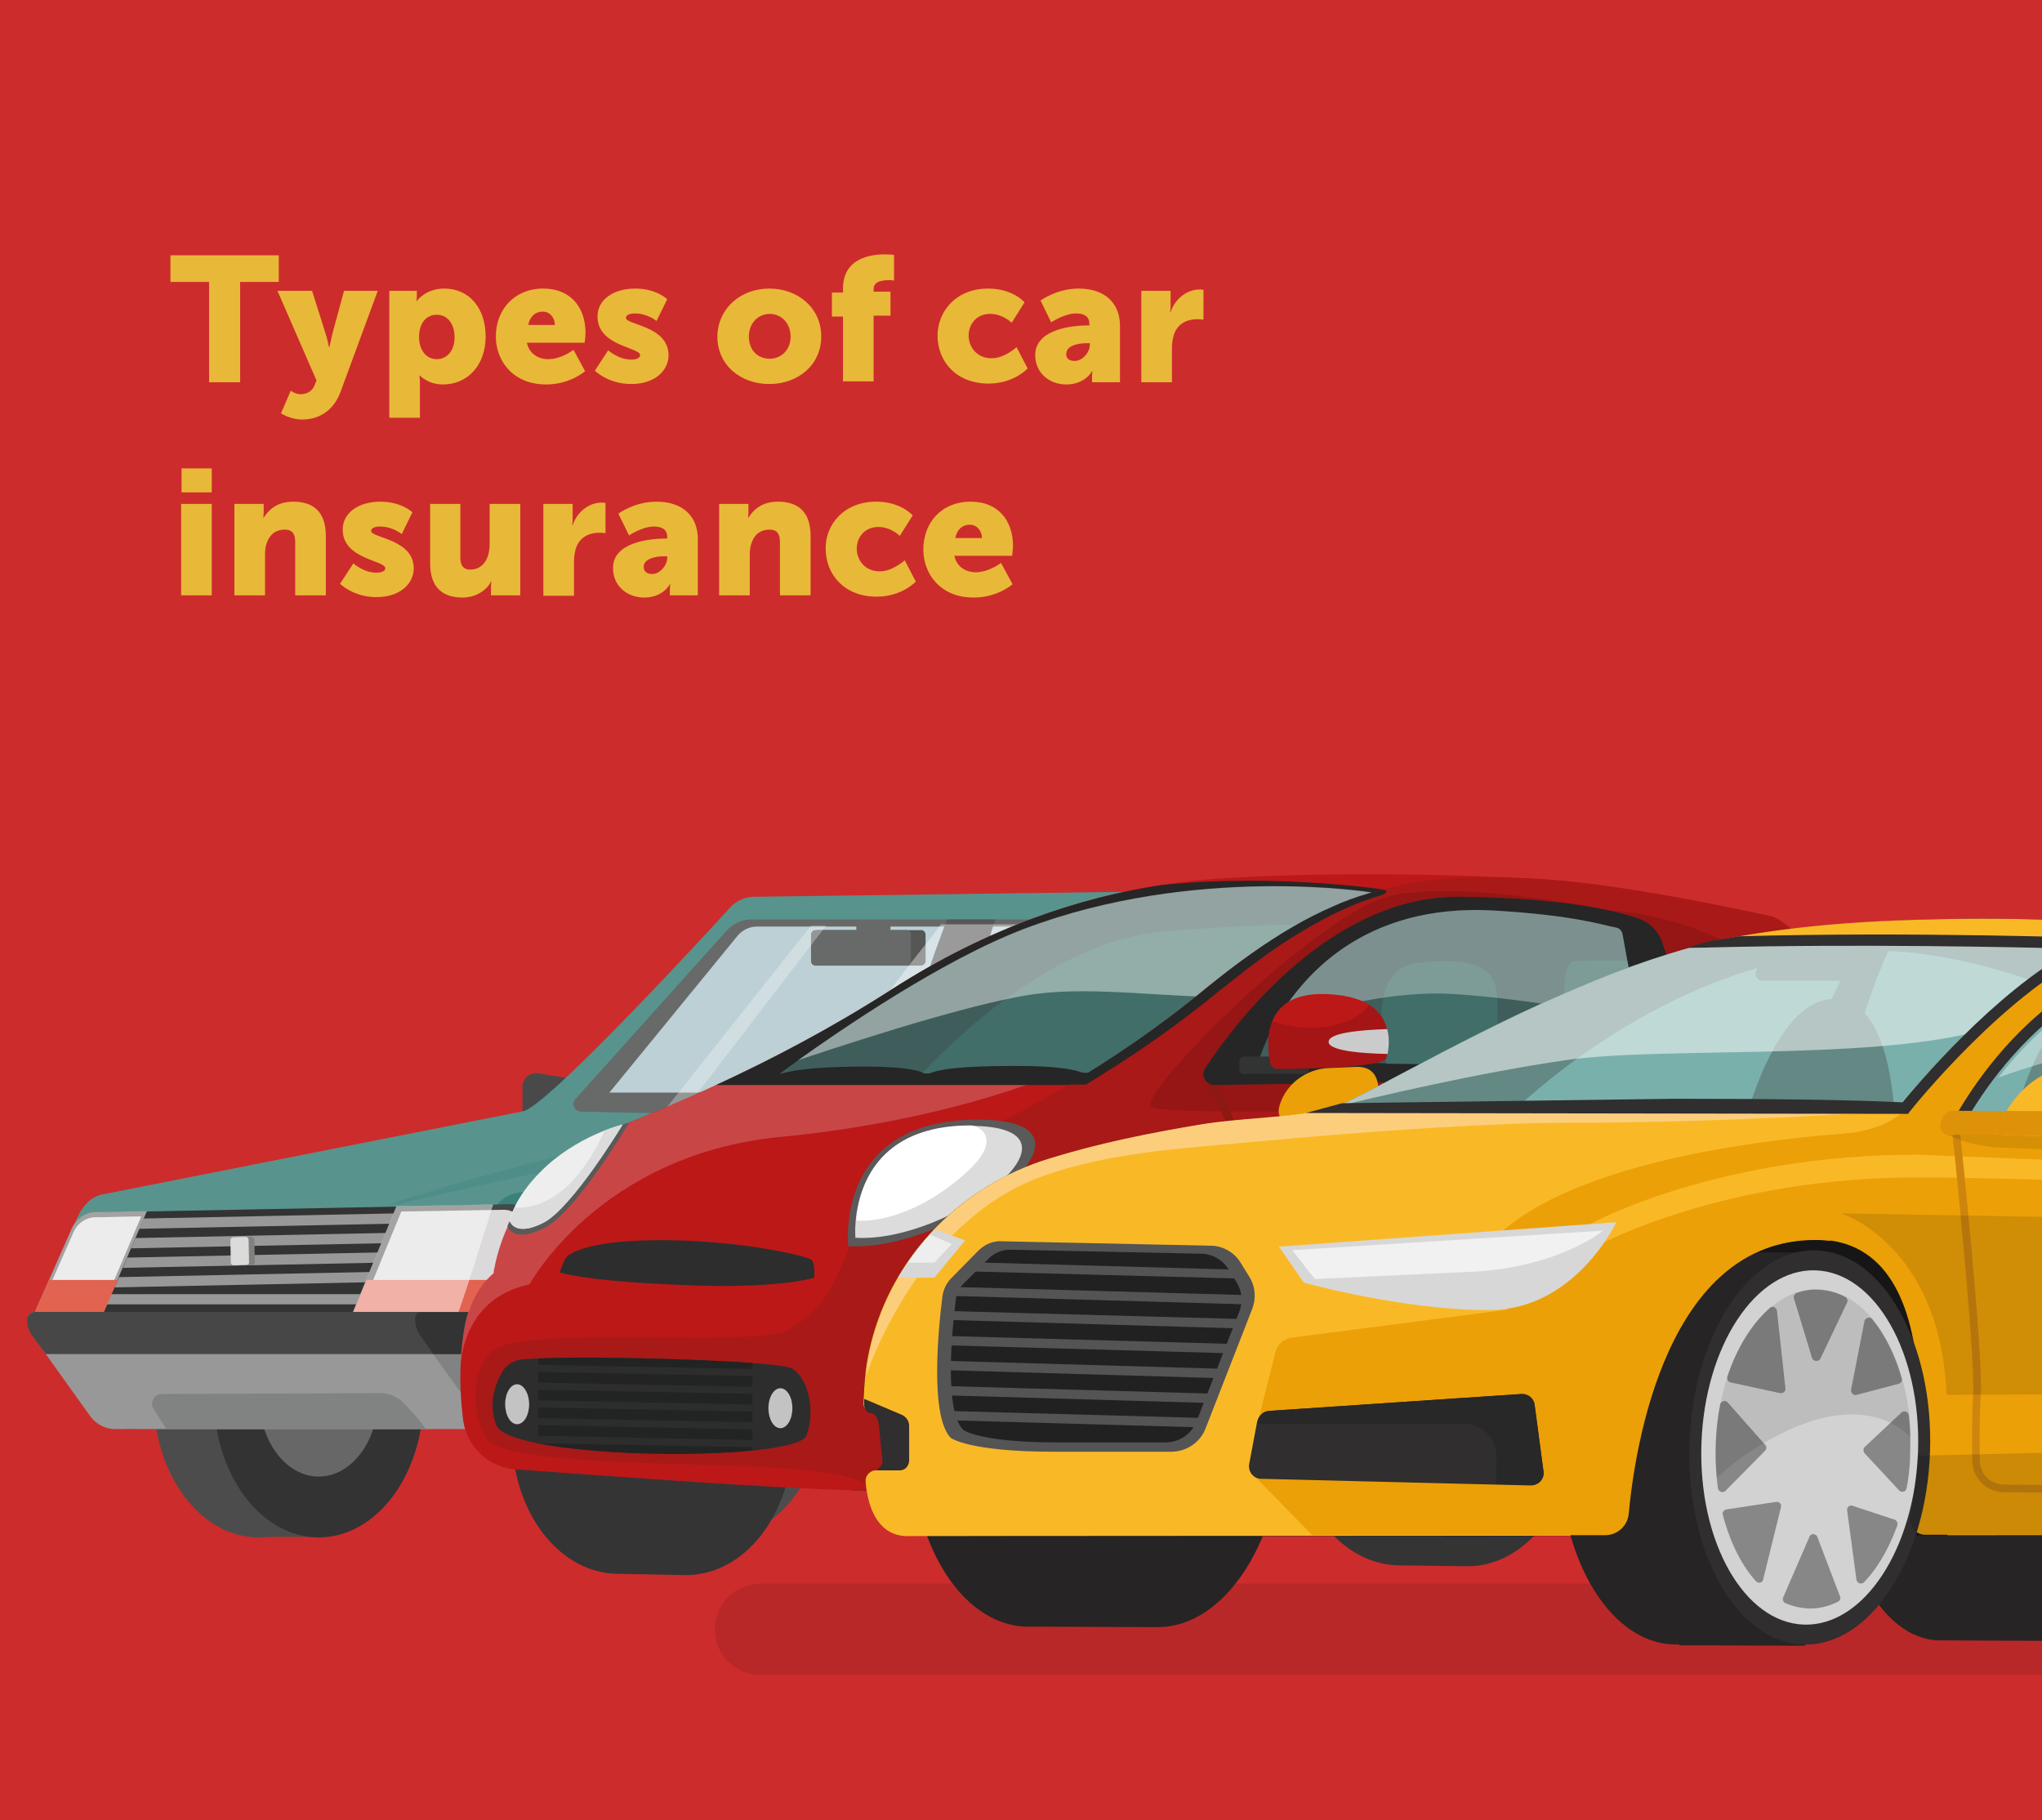 <svg xmlns="http://www.w3.org/2000/svg" xmlns:xlink="http://www.w3.org/1999/xlink" viewBox="0 0 460 410"><style><![CDATA[.Ak{fill:#fff}.Al{opacity:.1}.Am{fill:#333}.An{fill:#686969}.Ao{fill:#262626}.Ap{fill:#302e2e}.Aq{fill:#484747}.Ar{fill:#648883}.As{fill:#675b59}.At{fill:#525252}.Au{opacity:.12}.Av{fill:#353435}.Aw{fill:#454444}.Ax{fill:#4d4c4c}.Ay{fill:#989898}.Az{fill:#575757}.BA{fill:#dbd9d9}.BB{fill:#e2634f}.BC{fill:#bc1818}.BD{fill:#c4c3c3}.BE{fill:#3f5e5b}.BF{fill:#416e68}.BG{fill:#060707}.BH{fill:#d7d7d7}.BI{fill:#eca007}.BJ{fill:#262424}.BK{fill:#f9b927}]]></style><path d="M0 0h460v410H0z" fill="#cd2c2c"/><path d="M652.1 356.7H171.3c-5.7 0-10.3 4.6-10.3 10.3s4.6 10.3 10.3 10.3h480.8c5.7 0 10.3-4.6 10.3-10.3.1-5.6-4.6-10.3-10.3-10.3z" fill="#020203" enable-background="new" class="Al"/><path d="M139.7 260.1l-18.9-3a3.12 3.12 0 0 1-3.1-3.1v-9.2a3.12 3.12 0 0 1 3.1-3.1l18.9 3a3.12 3.12 0 0 1 3.1 3.1v9.2a3.12 3.12 0 0 1-3.1 3.1z" fill="#4a494a"/><path d="M435.1 286.6c-2.7-4.5-4.4-9.3-8.1-13-2-2.1.9-4-1.2-6-.9-.8-1.7-1.7-2.5-2.6-.2-.2-.8-.6-1.2-.9-.4-.1-1-.2-1.2-.3-1.4-.1-2.9.1-4.3.1-3.1 0-6.3-.1-9.3-.9-11.4-3-18.7-12.5-26.3-20.7-6.5-7-12.4-14.5-17-22.8-60.2 6.2-120.6-.9-180.5-7.7-6 2.8-12.3 4.1-18.6 6.7-6.2 2.6-10.9 10.2-15 15.9-9.5 13-19.8 24.8-35.5 30.4-8.5 3-8.7 3.7-17.6 4.8-9.8 1.2-19.5 2.4-29.2 4a188.6 188.6 0 0 0-26.7 6.4c-4.8 1.5-9.5 3.2-14.2 5-1.8.6-3.5 1.4-5.3 2h-.1c-2.2 4.8-6.9 6.6-11.4 6.3.2 1 .7 2 1.3 2.9L22 310.8c1.4 1.9 3.7 11.1 6.1 11.1l398.5-2.9c2.4 0 5.4-6.2 6.9-8.1l7.8-10.2c.1-.1.2-.3.3-.4-1.2-5.1-3.8-9.2-6.5-13.7z" class="Av"/><g class="Aw"><ellipse cx="148.6" cy="314.7" rx="23.6" ry="31.6"/><ellipse cx="379.1" cy="315.7" rx="21.4" ry="28.6"/><path d="M380 287.1h14.1v57.1H380z"/></g><ellipse cx="394.2" cy="315.7" rx="21.4" ry="28.6" class="Ax"/><ellipse cx="394.2" cy="315.7" rx="15.3" ry="20.5" fill="#837a77"/><g class="As"><path d="M394.2 295.2c-.4 0-.8 0-1.2.1 8.7.5 14.7 9.6 14.7 20.4s-5.5 19.8-14.7 20.4c.4 0 .8.1 1.2.1 8.5 0 15.3-9.2 15.3-20.5s-6.9-20.5-15.3-20.5z"/><ellipse cx="394.1" cy="315.7" rx="4.8" ry="6.5"/><path d="M394.1 309.2h1.7v12.9h-1.7z"/></g><ellipse cx="395.8" cy="315.7" rx="4.8" ry="6.5" fill="#98908e"/><ellipse cx="395.8" cy="315.7" rx="3.9" ry="5.2" class="As"/><g fill="#514b4a"><path d="M398.1 305.6c-1.3 1.5-3.6 1.6-5 .2-1.3-1.3-2.6-3.3-2.6-5.7 0-5.1 9.3-3 9.5.2.2 2.2-.5 3.7-1.9 5.3zm.3 20c-1.3-1.6-3.7-1.7-5.1-.2-1.3 1.4-2.6 3.4-2.7 6-.1 5.3 9.6 3.1 9.8-.3.1-2.2-.7-3.8-2-5.5zm2.1-2.6c-.4-1.6.2-4 1.4-5.2 1.1-1.1 2.5-2.2 3.8-1.8 2.7.7 0 10.4-3 9.8-1.2-.2-1.8-1.2-2.2-2.8zm-13.2-8c1.8-1.1 2.7-3.7 1.9-5.7-.7-1.9-2-3.8-4.2-4.5-4.5-1.4-5.8 10-3 11.1 1.8.7 3.4.2 5.3-.9z"/><path d="M402 313a4.36 4.36 0 0 1-1.9-1.9c-.9-1.9-.4-5.3 1.6-6.3 3.6-1.9 6.6 6.6 4 8.3-1.1.7-2.5.5-3.7-.1zm-11.4 10.4c.2-1.8-1.2-3.6-3-3.9-1.7-.2-3.8-.1-5.4 1.2-3.3 2.8 2.6 10 6.2 7 1.4-1.1 2-2.5 2.2-4.3z"/></g><path d="M147.9 283.1h14.3v63.1h-14.3z" class="Aw"/><g class="Ax"><ellipse cx="162.3" cy="314.7" rx="23.6" ry="31.6"/><ellipse cx="58.2" cy="314.7" rx="23.6" ry="31.6"/><path d="M57.5 283.1h14.3v63.1H57.5z"/></g><ellipse cx="71.8" cy="314.7" rx="23.6" ry="31.6" class="Am"/><ellipse cx="71.8" cy="314.7" rx="13.4" ry="17.9" fill="#676767"/><g class="Ax"><ellipse cx="291.3" cy="314.7" rx="22.1" ry="29.6"/><path d="M290.7 285.1h13.4v59.1h-13.4z"/></g><ellipse cx="304.1" cy="314.7" rx="22.1" ry="29.6" class="Am"/><ellipse cx="304.1" cy="314.7" rx="12.5" ry="16.7" fill="#676767"/><ellipse cx="162.3" cy="314.7" rx="16.9" ry="22.6" fill="#837a77"/><g class="As"><path d="M162.3 292.1c-.4 0-.9 0-1.3.1 9.6.5 16.3 10.6 16.3 22.5s-6 21.9-16.3 22.5c.4 0 .9.1 1.3.1 9.3 0 16.9-10.1 16.9-22.6s-7.6-22.6-16.9-22.6z"/><ellipse cx="162.2" cy="314.7" rx="5.4" ry="7.1"/><path d="M162.2 307.5h1.9v14.3h-1.9z"/></g><ellipse cx="164.1" cy="314.7" rx="5.4" ry="7.1" fill="#98908e"/><ellipse cx="164.1" cy="314.7" rx="4.3" ry="5.7" class="As"/><path d="M358.1 282.7l-3-20.4c-.5-3.5-3.3-6.1-6.8-6.5l-28.6-2.7c-2.3-.2-4.3-1.4-5.6-3.3l-30.3-44.5c-1.4-2.1 8.3-4.9 5.7-4.9L170 202c-2.1 0-4.1.9-5.5 2.4 0 0-40.6 44.5-46.6 45.9l-94.1 18.6c-2.6.3-4.8 1.9-6.5 5.6l-9.5 22.4c-.7 1.3 1.9-.3 3.6 2l10.8 12c1.4 1.9 3.7 3.1 6.1 3.1h83.1c3.4 0 6.3-2.2 7.3-5.4l7.5-25.2c.9-3.2 3.8-5.4 7.1-5.4l53.7-1.2a7.57 7.57 0 0 1 7.7 6.4l4.1 24.6a7.62 7.62 0 0 0 7.5 6.4h141c2.4 0 4.6-1.1 6-3l7.8-10.2c1-1.3 1.6-3 1.6-4.6v-3.3c0-2.1-.9-4.1-2.4-5.5-1.1-1.6-2-3.2-2.2-4.9z" fill="#58948d"/><path d="M438.4 282.7l-3-20.4c-.5-3.5-3.3-6.1-6.8-6.5l-29.6-4.7c-2.3-.2-4.3-1.4-5.6-3.3L363 205.4c-1.4-2.1-3.8-3.3-6.3-3.3 0 0-16-1.7-54.9-1.7-27.9 0-49 1.7-49 1.7-2.4 0-4.7 1.1-6.1 3.1l-35.8 48.3c-1.2 1.7-3.1 2.7-5.1 3l-88.9 12.1c-2.7.4-5 2.1-6 4.6l-6.9 16.3c-.7 1.7-.8 3.5-.3 5.2l4.3 13.8c1 3.2 3.9 5.3 7.3 5.3h-4c3.4 0 14.1 3.2 15 0l5.1-18.3c2.5-8.6 9.5-17.7 18.4-17.7h14.8c8.8 0 16.5 5.9 18.8 14.3l6.1 25.2c.9 3.3 3.2 5.6 6.7 5.6H355c3.4 0 6.4-2.3 7.3-5.6l2.1-20.4c2.3-8.4 10-14.2 18.7-14.2h14.1c9.3 0 14.8 5.7 19.5 15.5l8.6 20.6h3.4c2.4 0 4.6-1.1 6-3 0 0 8.4-18.2 8.4-19.9v-3.3c0-2.1-.9-4.1-2.4-5.5-1.3-1.1-2.1-2.7-2.3-4.4z" fill="#3a817c"/><path d="M121.6 299.6l-9.5-.7c-.5 0-3.4-.3-3.2-.3-1.3-.1-2.6-.1-3.9-.1l3.1 10c1 3.2 3.9 5.3 7.3 5.3h-4c3.4 0 14.1 3.2 15 0l3.9-14-8.7-.2zm194.9-.7c-37.4-.7-74.7 1.7-112.1 1.6h-19l4.1 16.9c.9 3.3 3.2 5.6 6.7 5.6H355c3.4 0 6.4-2.3 7.3-5.6l2-18.8-47.8.3z" class="Al"/><path d="M188.7 313.8l.9 3.6c.9 3.3 3.2 5.6 6.7 5.6H355c3.4 0 6.4-2.3 7.3-5.6l.4-3.6h-174zm235.1-17.3l-7.4-.8c-.4 0-.8-.1-1.2-.1l1.4 2.8 8.6 20.6h3.4c2.4 0 4.6-1.1 6-3 0 0 6-13 7.8-18.1-6.1-.2-12.3-.8-18.6-1.4z" class="Al"/><path d="M107 305h21.8l2.6-9.5c.3-1 .7-2 1.1-3h-29.2a8.33 8.33 0 0 0 .3 2.2L107 305zm256.6 0l.8-8c.4-1.6 1.1-3.1 1.9-4.5H183.5l3 12.5h177.1z" class="Am"/><path d="M360.3 296H184.4l.6 2.6h174.9z" class="Ak Al"/><path d="M419.5 305h20.1c2.6-3.9 3.6-7 3.5-9v-3.5h-29.7c1.1 1.7 2.2 3.7 3.3 5.9 0-.1 1.2 2.9 2.8 6.6z" class="Am"/><path d="M7.9 295.5H125l-6.9 26.4H25.9c-2.2 0-4.2-1.1-5.5-2.8L7.3 300.8c-.7-1-1.1-2.3-1.1-3.5-.1-1 .7-1.8 1.7-1.8z" class="Ay"/><path d="M34.6 317.4l2.9 4.5h58.4c-1.3-2-3.5-4.4-5.1-6-1.4-1.4-3.3-2.1-5.2-2.1l-49.1.2c-1.8 0-2.8 1.9-1.9 3.4zM95 295.5h36.4c1.6 0 2.8 1.6 2.3 3.1l-6.9 21.2c-.4 1.2-1.5 2.1-2.8 2.1h-14.3l-15-20.9c-.8-1.2-1.3-2.6-1.3-4 .1-.8.8-1.5 1.6-1.5z" fill="#818282"/><path d="M10.3,305h112.3l2.5-9.5H7.9c-1,0-1.8,0.8-1.8,1.8c0,1.3,0.4,2.5,1.1,3.5L10.3,305z" class="Aq"/><path d="M97.6 305h34.1l3.4-9.7c.5-1.5-.9-2.8-2.6-2.8l-37.5 3a1.54 1.54 0 0 0-1.5 1.5c0 1.4.4 2.8 1.3 4l2.8 4z" class="Am"/><path d="M166.7 303.6c-1.4 1.7-4 1.8-5.5.2-1.4-1.5-2.8-3.6-2.9-6.3-.1-5.6 10.3-3.3 10.5.3.2 2.3-.7 4-2.1 5.8zm.2 22.1c-1.4-1.8-4.1-1.9-5.7-.2-1.5 1.5-2.9 3.8-3 6.6-.1 5.8 10.6 3.4 10.8-.3.3-2.6-.6-4.3-2.1-6.1zm2.4-2.9c-.5-1.7.3-4.4 1.6-5.7 1.2-1.3 2.8-2.4 4.2-2 3 .8 0 11.5-3.3 10.8-1.4-.2-2-1.3-2.5-3.1zm-14.6-8.9c2-1.2 2.9-4.1 2.1-6.3-.8-2.1-2.3-4.2-4.7-5-5-1.5-6.4 11.1-3.3 12.2 2 .9 3.8.3 5.9-.9zm16.2-2.2a4.29 4.29 0 0 1-2.1-2.1c-1-2.1-.4-5.8 1.8-7 4-2.1 7.3 7.3 4.4 9.1-1.2.9-2.8.6-4.1 0zm-12.6 11.5c.2-2-1.4-4-3.4-4.3-1.9-.3-4.2-.2-6 1.3-3.7 3 2.9 11 6.9 7.8 1.7-1.3 2.3-2.8 2.5-4.8z" fill="#514b4a"/><path d="M225.3 248.3l28.3-39.7c.7-.9 1.8-1.5 2.9-1.5h97.1c1.2 0 2.3.6 3 1.6l24.7 37.9c1.5 2.4-.1 5.5-3 5.5l-150.2 1.7c-2.8.2-4.5-3.1-2.8-5.5z" class="An"/><path d="M228.7 247.6l27.5-36.8c.6-.8 1.7-1.4 2.8-1.4h92.2c1.2 0 2.2.6 2.9 1.5l24 34.9c1.5 2.1.1 4.2-2.6 4.2l-145.1 1.3c-2.9 0-3.3-1.6-1.7-3.7z" fill="#bcd0d5"/><path d="M378 245.7l-2.9-4.3h-78.7c-3.7 3.6-8.5 6.5-12.3 9.7l91.3-1c2.8 0 4-2.3 2.6-4.4z" class="Az"/><path d="M369.8 245.7l-2.9-4.3h-78.7c-3.7 3.6-8.5 6.5-12.3 9.7l91.3-1c2.8 0 4.1-2.3 2.6-4.4z" fill="#5c5b5c"/><path d="M235.6 210.4l-28 37.6c-1.8 2.4-4.6 3.8-7.6 3.7l-69.2-1.4c-1.4 0-2.1-1.7-1.2-2.7l34.2-38.1c1.4-1.5 3.4-2.4 5.4-2.4h64.7c1.7 0 2.7 2 1.7 3.3z" class="An"/><path d="M302.7 209.4h-5.9l16.8 41.4h8.2l-19.1-41.4z" class="Az"/><path d="M233.5 209.9l-27.8 37.4c-1.5 2-3.8 3.1-6.3 3.1l-63.7-1.3c-.4 0-.5-.4-.3-.7l30.9-37.8c1.1-1.2 2.6-1.9 4.3-1.9h62.2c.7-.2 1.1.6.7 1.2z" fill="#bcd0d5"/><path d="M220 224.9c1.2-5.8 2.2-11.9 4.1-17.5 0-.1.1-.2.1-.3h-10.8c-.5 1.1-.9 2.2-1.3 3.3-5 13.4-9.1 27.3-12.4 41.3h.3c3 .1 4.8-3.2 6.6-5.6l11.6-15.4c.7-3.1 1.1-2.7 1.8-5.8z" class="Az"/><path d="M109.9 295.5H7.9l8.3-18.8c1-2.2 3.1-3.6 5.5-3.6l93.1-1.8c3.4-.1 6 3 5.3 6.4l-2.4 11.5c-.8 3.7-4 6.3-7.8 6.3z" class="Am"/><path d="M89.8 275.6l-59 1.2c-.3 0-.6-.2-.6-.6v-1.1c0-.3.2-.6.6-.6l59-1.2c.3 0 .6.2.6.6v1.1a.65.65 0 0 1-.6.6zM88 280l-59 1.2c-.3 0-.6-.2-.6-.6v-1.1c0-.3.2-.6.6-.6l59-1.2c.3 0 .6.2.6.6v1.1c-.1.3-.3.6-.6.6zm-1.9 4.4l-59 1.2c-.3 0-.6-.2-.6-.6v-1.1c0-.3.2-.6.6-.6l59-1.2c.3 0 .6.2.6.6v1.1a.65.65 0 0 1-.6.6zm-1.9 4.4l-59 1.2c-.3 0-.6-.2-.6-.6v-1.1c0-.3.2-.6.6-.6l59-1.2c.3 0 .6.2.6.6v1.1c0 .3-.2.6-.6.6z" class="Ay"/><path d="M33.1 272.8l-11.4.2c-2.4 0-4.5 1.6-5.4 3.8L8 295.5h15.5l9.6-22.7z" class="Aq"/><path d="M33.1 272.8l-11.4.2c-2.4 0-4.5 1.5-5.5 3.6l-8.3 18.8h15.5l9.7-22.6z" opacity=".5" class="Ak"/><path d="M31.8 274l-10.3.2c-2.1 0-4 1.3-4.9 3.3l-7.5 17h14l8.7-20.5z" class="BA"/><path d="M82.4 293.8h-59a.65.65 0 0 1-.6-.6v-1.1a.65.65 0 0 1 .6-.6h59a.65.65 0 0 1 .6.6v1.1c0 .4-.3.6-.6.6z" class="Ay"/><path d="M114.8 271.3l-25.5.5-9.8 23.8h30.3c3.8 0 7-2.6 7.8-6.3l2.4-11.5c.8-3.5-1.8-6.6-5.2-6.5z" class="Aq"/><path d="M31.8 274l-10.3.2c-2.1 0-4 1.3-4.9 3.3l-7.5 17h14l8.7-20.5z" opacity=".5" class="Ak"/><path d="M113.3 272.5l-22.9.4-8.8 21.4h27.3c3.4 0 6.3-2.4 7-5.7l2.2-10.4c.6-3-1.7-5.8-4.8-5.7z" class="BA"/><path d="M82.6 288.3l-3 7.2h30.3c3.8 0 7-2.6 7.8-6.3l.2-.9H82.6z" class="BB"/><path d="M15.8 277.6l-7.5 17 7.5-17z" class="Aq"/><path d="M11.1 288.3l-3.2 7.2h15.5l3.1-7.2H11.1z" class="BB"/><path d="M106.7 285.3l4.4-14-21.8.4-9.8 23.8h23.8c1.2-3.4 2.3-6.8 3.4-10.2z" opacity=".5" class="Ak"/><path d="M56.8 284.9l-2.8.1c-.4 0-.7-.3-.7-.6l-.1-5c0-.4.3-.7.6-.7l2.8-.1c.4 0 .7.3.7.6l.1 5c.1.4-.2.7-.6.7z" fill="#818081"/><path d="M55.5 284.9l-2.8.1c-.4 0-.7-.3-.7-.6l-.1-5c0-.4.3-.7.6-.7l2.8-.1c.4 0 .7.3.7.6l.1 5c.1.4-.2.7-.6.7z" fill="#dcdbda"/><path d="M433.8 263h-6.4c-1.5 0-2.6 1.2-2.5 2.7L426 279c.1 1.3 1.2 2.3 2.5 2.3h7.5c1.5 0 2.1-.6 1.8-2.2l-2.2-14c-.1-1.1-.5-2.1-1.8-2.1z" class="Aw"/><path d="M434.6 263.9h-5.7c-1.3 0-2.3 1.1-2.2 2.4l1 12c.1 1.2 1.1 2.1 2.2 2.1h6.7c1.4 0 1.8-.6 1.6-1.9l-1.9-12.6c-.2-1.1-.6-2-1.7-2z" class="BA"/><path d="M437.7 275.2h-10.3l.3 3.1c.1 1.2 1.1 2.1 2.2 2.1h6.7c1.4 0 1.8-.6 1.6-1.9l-.5-3.3z" class="BB"/><path d="M409.8 274.9h-15.3c-1.1 0-2-.9-2-2l-1.8-9c0-1.1.9-2 2-2H408c1.1 0 2 .9 2 2l1.8 9c-.1 1.1-1 2-2 2z" fill="#58948d"/><path d="M131.2 246l-1.5 1.7c-.9 1-.2 2.7 1.2 2.7l69.2 1.4c3 .1 5.8-1.3 7.6-3.7l1.5-2h-78z" class="An"/><path d="M295.1 246H287a6.49 6.49 0 0 1-6.5-6.5l2-9.7a6.49 6.49 0 0 1 6.5-6.5h8.1a6.49 6.49 0 0 1 6.5 6.5l-2 9.7c0 3.6-3 6.5-6.5 6.5z" class="At"/><path d="M288.7 246h-8.1a6.49 6.49 0 0 1-6.5-6.5l2-9.7a6.49 6.49 0 0 1 6.5-6.5h8.1a6.49 6.49 0 0 1 6.5 6.5l-2 9.7a6.49 6.49 0 0 1-6.5 6.5z" class="An"/><path d="M261.3 251.8s6.9-5 10.8-5 23.5-.4 29.1 0 5.8 5 5.8 5h-45.7z" class="At"/><path d="M252.2 251.8s6.9-5 10.8-5 23.5-.4 29.1 0 5.8 5 5.8 5h-45.7z" class="An"/><path d="M229.4 246.6l7.8-.7c3.6 0 5.8-2.9 6.5-6.5l2-9.7c0-1.2-.6-2.4-1.3-3.4-.1.3-13 18-15 20.3z" class="At"/><path d="M229.9 246h.9c3.6 0 5.5-2.5 6.5-6.5l1.2-5c-1.2 1.4-6.7 8.8-8.6 11.5z" class="An"/><path d="M226.6 251.8h22.5s-.3-4.6-5.8-5c-2.7-.2-8.8-.2-14.7-.2-1 1.1-1.9 2.2-2.9 3.4l.9 1.8z" class="At"/><path d="M226.6 251.8H240s-.3-4.6-5.8-5l-5.6-.2-2.9 3.4.9 1.8z" class="An"/><path d="M207.5 217.5h-23.3c-.6 0-1-.5-1-1v-6c0-.6.5-1 1-1h23.3c.6 0 1 .5 1 1v6a1.08 1.08 0 0 1-1 1z" fill="#565656"/><g class="An"><path d="M204.2 217.5h-20.5c-.6 0-1-.5-1-1v-6c0-.6.5-1 1-1h20.5c.6 0 1 .5 1 1v6a1.08 1.08 0 0 1-1 1z"/><path d="M200.3 211.2h-7.1c-.2 0-.3-.1-.3-.3v-2.8c0-.2.1-.3.3-.3h7.1c.2 0 .3.1.3.3v2.8c0 .1-.1.3-.3.3zm100.1-2.9l15 42.7 8.8-.2-14-42.5z"/></g><path d="M188.2 246.2l-3.6.1c.1-.4 3-10.3 17.7-10 7.8.2 9.9 1.4 10.4 1.9l-2.1 2.9s-1.7-1.1-8.4-1.3c-11.8-.3-13.9 6.1-14 6.4z" fill="#696969"/><g class="Ak"><path d="M182.7 208.5l-33.5 42.2 4.4.1 32.5-42.3z" opacity=".3"/><path d="M211.9 208.3c-3.1 4.2-6.6 8.3-9.6 12.4L187.7 240c-2.7 3.6-5.3 7.3-7.8 11l20.9.4 9.6-13.7c7.2-10.1 14.8-19.7 22.3-29.5h-20.8z" opacity=".4"/><path d="M118.5 272.7l-1.3-.9c1-.2 107.6-20.4 272.2-17.3l2.1 3.9c-163.9-3.1-272 14.1-273 14.3z" opacity=".2"/><path d="M355.3 212.7l-43.8-.7 3.7 11.3 47.6.3-7.5-10.9z" opacity=".4"/><path d="M371.8 236.9l-52.4-.6 1.7 5.1 26.2.1c10.4 0 17.5-.9 27.9 0l-3.4-4.6z" opacity=".2"/></g><path d="M221.5 322.9c-.3 0-.5-.4-.6-.7-1.8-11.7-3.3-57.5-3.4-58-.1-5.2 4.1-11.5 6.2-14.2.3-.4 1-.2 1 .4 0 .1 0 .2-.1.3-.9 1-6.2 7.6-6 13.5 0 .4 1.8 45.9 3.6 57.8 0 .3-.2.8-.5.8h-.2zm94.1 0h-.7c-.2 0-.4-.4-.3-.6.4-2.2 2.4-13.1 3.2-25.4.8-13 .1-40.2 0-43.7 0-.2.2-.4.4-.4h.3c.2 0 .4.2.4.3.1 3.4.8 30.6 0 43.7-1 14.1-3.3 26.1-3.3 26.1zm41.9-.4l-1.1.3c2.9-3.1 3.2-9.2 3.5-15.2.3-5.2.5-10.7 2.5-15.1 2.4-5.5 6.9-7.8 10.8-9.8 2.9-1.5 5.5-2.8 6.4-5.2 2.2-5.6-.7-25.2-.7-25.4l1.1-.3c.1.8 2.8 20.2.5 26.1-1.1 2.7-3.8 4.1-6.9 5.7-3.8 1.9-8 4.1-10.3 9.3-1.9 4.3-2.2 9.6-2.4 14.8-.4 6.2-.3 11.5-3.4 14.8z" class="Am"/><path d="M89.4 271.3l-3.3.5c.5-.1 43.9-15.4 90.8-20.6l10 .3c-35.7 5.3-97 19.7-97.5 19.8z" opacity=".3" fill="#3a817c"/><path d="M313.6 266.9h-14.1c-.5 0-.9-.4-.9-.9v-1.7c0-.5.4-.9.9-.9h14.1c.5 0 .9.4.9.9v1.7c0 .5-.4.9-.9.9zm-1.3 2.7c0 .5-.4.8-.8.8s-.8-.4-.8-.8c0-.5.4-.8.8-.8s.8.3.8.8zm65.3-4.8h-14.1c-.5 0-.9-.4-.9-.9v-1.7c0-.5.4-.9.9-.9h14.1c.5 0 .9.4.9.9v1.7c0 .5-.4.9-.9.9zm-1.3 2.8c0 .5-.4.8-.8.8-.5 0-.8-.4-.8-.8 0-.5.4-.8.8-.8.4-.1.8.3.8.8z" class="Am"/><path d="M182.3 284.3c-1.7-5.6-5.9-9.2-11.8-9.1l-24.7.1a14.48 14.48 0 0 0-13.6 9.5l-2.9 7.7h3.3c2-6.1 9.2-14.6 17.3-14.6h14.8c8.8 0 16.5 5.9 18.8 14.3 0 0-.7-6.2-1.2-7.9zm212.4-6.1l-17.9.2c-7.3 0-13.7 4.9-15.7 11.9 0 .2-.1.4-.2.5-.7 3.3-3.5 29-3.4 31.6 2.3-.8 4.1-2.7 4.7-5.1l2.1-20.4c2.3-8.4 10-14.2 18.7-14.2h14.1c8.4 0 13.7 4.7 18.1 12.9-1.4-11.3-13.5-17.5-20.5-17.4z" class="Al Ak"/><path d="M238.9 258.3h-15.7a1.11 1.11 0 0 1-1.1-1.1V255a1.11 1.11 0 0 1 1.1-1.1h15.7a1.11 1.11 0 0 1 1.1 1.1v2.1c0 .7-.5 1.2-1.1 1.2z" fill="#3f3f3f"/><path d="M242.7 242.5l-2.6 5.1-2 4.1c12.2-.4 24.4-.5 36.5-.6a82.28 82.28 0 0 1 5-5.1c-11.8 2.2-25.7 1.4-36.9-3.5z" class="Al"/><use xlink:href="#B" fill="#3f3f3f"/><use xlink:href="#B" x="-5.3" fill="#4a494a"/><path d="M254,246.9v-1c0-1.7-1.4-3.1-3.1-3.1H232c-1.7,0-3.1,1.4-3.1,3.1v1H254z" opacity=".05" class="Ak"/><path d="M154.4 293.1h-15.1v-.2c-13.3 0-23.9 13.8-23.9 30.8s10.7 30.8 23.9 30.8h.1l15.1.3c13.3 0 24-13.8 24-30.8-.1-17.1-10.9-30.9-24.1-30.9z" class="Av"/><path d="M443.8 292.9c-3.4-3.6-27.4-21-50.8-37.6H192v80.4l9.5.2h176.9s61.5-8.9 64.8-12.8c.2-.1 7.5-22.9.6-30.2z" class="Ao"/><path d="M368.4 335.8c1-10.3 4.7-20.3 9.1-29.5 8.2-17.4 25.4-38.6 46.7-28.7-21.9-16.1-55.9-40-70.9-50.5.2-11.2-.9-25.7-8.2-29.2 0 0-36.1-2.2-70.6 0-19.7 1.3-45.5 6.9-73.8 25.1-23.5 15.1-48 25.6-62.5 31.2-13.7 5.2-24 17-26.8 31.3-.1.4-.2.8-.2 1.3-2.9 2.5-5.5 6.4-6.5 12.1-1.4 7.4-1.1 14.9-.4 20.7.7 6.2 5.8 11 12 11.4 19.6 1.3 68.8 5.3 88.8 4.8 1 0 1.7-.9 1.6-1.9-2.1-12-4.5-25.4 1.6-35.4.9-2.2 1.9-4.3 3.1-6.3 3.2-6.3 7.8-12.1 14.1-15.5 1.7-1 3.5-1.7 5.4-2.2 4.1-2.3 8.6-3.7 13.4-3.5 4 .1 7.4 1.3 10.3 3.2a4.67 4.67 0 0 1 1 .5c11.5 6.9 16.5 22 19 34.4 1.6 8.2 2.9 17.8 1.7 26.7h92.1z" class="BC"/><path d="M180.1 235.1c-16.4 8.8-31.8 15.2-42 19.2-13.7 5.2-24 17-26.8 31.3-.1.4-.2.8-.2 1.3-2.9 2.5-5.5 6.4-6.5 12.1-.5 3-.8 5.9-.9 8.8.4-5.1 2.8-15.8 15.6-18.5 0 0 15.7-29.2 56.4-33.2 40.7-3.9 65.1-15.5 65.1-15.5l-60.7-5.5z" opacity=".2" class="Ak"/><g fill="#464646"><ellipse cx="227.8" cy="323.7" rx="24" ry="30.8"/><path d="M228 292.9h14.9v61.6H228z"/></g><ellipse cx="242.9" cy="323.7" rx="24" ry="30.8" fill="#4e4d4d"/><ellipse cx="242.9" cy="323.7" rx="19.2" ry="24.6" fill="#b7b6b6"/><ellipse cx="242.9" cy="323.7" rx="17.3" ry="22.2" class="BD"/><path d="M229.2 310.3l8.5 3.9c1 .4 2.1-.2 2.2-1.3l.9-11.2c-4.8.8-8.9 3.9-11.6 8.6zm17.6-8.3v9.9a1.53 1.53 0 0 0 2 1.5l8-3c-2.4-4.2-6.6-7.2-10-8.4zm13.4 21.7c0-2.8-.4-5.6-1.2-8.1l-6.5 5c-.7.6-.8 1.6-.2 2.3l7.1 7.6c.5-2.2.8-4.4.8-6.8zm-3.1 12.7l-7.6-3.8c-.9-.5-2 .1-2.2 1.1l-2.2 12c4.9-.8 9.2-4.3 12-9.3zm-20.3-1.7l-7.8 2.7c2.4 3.9 6.2 6.8 9.6 7.9v-9.2c0-1.1-.8-1.8-1.8-1.4zm-10.2-18.5c-.6 2.3-1 4.8-1 7.4 0 2.8.4 5.6 1.2 8.1l6.1-6.3c.6-.6.6-1.5.1-2.1l-6.4-7.1z" fill="#696970"/><use xlink:href="#C" class="Al"/><path d="M235.3 321.7c5.8-.2 11.3-2 16.2-5 2-1.2 5.6-3.5 7.8-5.9-3.4-7.1-9.4-11.8-16.4-11.8-9.8 0-17.9 9.5-19.1 21.7 3.8.8 7.6 1.1 11.5 1z" opacity=".15" class="Ak"/><path d="M261.4 199.4c-17.5 2.7-38.4 9.2-60.9 23.7-13.4 8.6-27.2 15.8-39.2 21.3h85.4s21.2-17.6 33.8-26.5 23.8-15.7 33.6-17.2c-.1 0-25.7-4.2-52.7-1.3z" class="Ao"/><g fill="#464646"><ellipse cx="404" cy="323.7" rx="24" ry="30.8"/><path d="M404.1 292.9H419v61.6h-14.9z"/></g><ellipse cx="419" cy="323.7" rx="24" ry="30.8" fill="#4e4d4d"/><ellipse cx="419" cy="323.7" rx="19.2" ry="24.6" fill="#b7b6b6"/><ellipse cx="419" cy="323.7" rx="17.3" ry="22.2" class="BD"/><path d="M405.3 310.3l8.5 3.9c1 .4 2.1-.2 2.2-1.3l.9-11.2c-4.8.8-8.9 3.9-11.6 8.6zm17.6-8.3v9.9c0 1.1 1 1.8 2.1 1.5l8-3c-2.5-4.2-6-7.2-10.1-8.4zm13.4 21.7c0-2.8-.4-5.6-1.2-8.1l-6.5 5c-.7.6-.8 1.6-.2 2.3l7.1 7.6c.5-2.2.8-4.4.8-6.8zm-3.1 12.7l-7.6-3.8c-.9-.5-2 .1-2.2 1.1l-2.2 12c4.9-.8 9.3-4.3 12-9.3zm-20-1.7l-7.7 2.7c2.4 3.9 5.7 6.8 9.8 7.9v-9.2c0-1.1-1.1-1.8-2.1-1.4zm-10.4-18.5c-.6 2.3-1 4.8-1 7.4 0 2.8.4 5.6 1.2 8.1l6.1-6.3c.6-.6.6-1.5.1-2.1l-6.4-7.1z" fill="#696970"/><use xlink:href="#C" x="176.1" class="Al"/><path d="M411.4 321.7c5.8-.2 11.3-2 16.2-5 2-1.2 5.6-3.5 7.8-5.9-3.4-7-9.4-11.8-16.4-11.8-9.8 0-17.9 9.5-19.1 21.7 3.8.8 7.6 1.1 11.5 1z" opacity=".15" class="Ak"/><path d="M330.5 290.3h-15.2v.7c-13.3 0-23.9 13.8-23.9 30.8s10.7 30.8 24 30.8h.1l15.1.2c13.3 0 24-14.2 24-31.2-.1-17.1-10.8-31.3-24.1-31.3z" class="Av"/><path d="M175.6 241.9l73.9-.3c19.3-6.1 59.5-40.5 59.5-40.5s-39.8-6.5-78.3 8.2c-23.9 9-55.1 32.6-55.1 32.6z" class="BE"/><path d="M207.7 241.8l41.8-.2c13.6-4.3 37.6-22.7 50.6-33.2-5.3-.3-16.7-.4-38 1.4-22.9 2-44.1 21.1-54.4 32z" class="BF"/><path d="M230.7 209.2c-18.6 7.1-41.6 23-50.9 29.6 19.1-6.4 41.6-13.3 53.4-14.9 13.6-1.8 29.6.9 45.6.7C294.5 213.4 309 201 309 201s-39.8-6.4-78.3 8.2z" opacity=".43" class="Ak"/><path d="M431.7 272.7s1.4-31.8-8.9-31.8c0 0-11.1-28.5-23.3-34.4 0 0-34.8-7.9-54.5-8.6-19.8-.6-40.4-2.4-73.8 25.1-31.7 26.2-63.3 37.5-63.3 37.5-4.8 3.9-9.1 8.6-12.7 13.7-1.1 1.6-2.2 3.2-3 4.9-.7 1.5-1.3 3.1-2 4.6-3 6.7-4.9 11.4-13 16-6.8 3.8-59-1.4-66.3 4.6-5.9 4.9-4.3 19.6.8 21.4 17.7 6.2 67.7 2.1 82 7.9 2.4 1 4.9 1.9 7.6 2l3.2.1c1.2 0 2.1-.9 2-2.1-.4-10.2 0-53.6 36.6-53.9 29.4-.3 29.5 42.1 29 53.6a2.74 2.74 0 0 0 2.7 2.9l106.1-.6c1.7 0 3.1-1.3 3.3-3 1.1-11.3 7.1-50.8 35.2-50.2 27 .5 23.7 40.5 23.7 40.5s2.4-.4 2.5-3.5c.5-5.3 9.3-23.5-13.9-46.7z" fill="#a91917"/><path d="M311.6 200.4c-.4 0-1 .3-1.3.3-.6.2-1.3.3-1.9.5-2.8.8-5.6 1.8-8.2 3-3 1.3-5.9 2.8-8.7 4.4-3.3 1.9-6.5 4-9.6 6.2-3.7 2.6-7.2 5.4-10.7 8.2-10.4 8.6-21.2 15.8-30.5 21.3h3.9c9.2-5.5 20-12.8 30.3-21.3.1-.1.2-.2.3-.2 3.5-2.8 7-5.6 10.7-8.2 3.1-2.2 6.3-4.2 9.6-6.1 2.8-1.6 5.8-3.1 8.8-4.4 1.4-.6 2.8-1.1 4.2-1.6.7-.2 1.4-.5 2.1-.7.4-.1 1.9-.5 1.7-1.1-.2-.3-.7-.3-.7-.3z" class="Ao"/><g class="BG"><path d="M265.3 281.8c3.8 3.8 7.3 8.8 9.1 15.2.8 3 3.1 5.4 6.1 6.2 9 2.5 29.4 7 58.6 6.1 40.5-1.3 46.3-11.5 49.3-17.4 2.5-4.9 12-13.3 22.1-15.8 3.2-.8 4.9-4.2 3.6-7.2l-1.4-3.2c-.9-2.2-3.1-3.5-5.5-3.4L269 271.4c-5.1.4-7.4 6.7-3.7 10.4z" class="Al"/><path d="M443.2 312.6c.5 6 .2 10.5.2 10.5s2.4-.4 2.5-3.5c.1-1.5.8-3.8 1.3-7h-4zm-172 0c1.3 8.7 1.2 16.8 1 21a2.74 2.74 0 0 0 2.7 2.9l106.1-.6c1.7 0 3.1-1.3 3.3-3 .4-4.1 1.5-12 4-20.2 0 0-11.5 6.1-49.5 7.8-61.1 2.5-67.6-7.9-67.6-7.9z" class="Au"/></g><path d="M141.7 252.9s-11.7 19.8-18.9 23.6-8.5-.3-8.5-.3 1.7-4.6 8.3-11.8c8.3-9 19.1-11.5 19.1-11.5z" fill="#5a5a5a"/><path d="M140.2 253.3s-11.3 18.7-17.8 22.1-7.6-.4-7.6-.4.8-4.9 7-11.1c7.9-8 18.4-10.6 18.4-10.6z" fill="#eee"/><path d="M136.1 254.7c-1.4 3.7-4.1 7.8-6.7 10.8-3.4 3.9-8.5 6.9-13.4 6.5-.9 1.9-1.1 3-1.1 3s1.1 3.7 7.6.4c6.5-3.4 17.8-22.1 17.8-22.1s-2.3.6-4.2 1.4z" fill="#dcdcdc"/><path d="M362.5 205s-33.8-7-49.7-3.1c-15.9 4-56.3 44-53.5 47.4 2.8 3.3 163-2 163-2s-14.6-38.4-59.8-42.3z" class="Au BG"/><path d="M431.7 272.6c0-1.1.3-8.7-.6-16.2l-.7-4.1c-1.2-6.2-3.5-11.3-7.6-11.3-1.9.1-4.3.5-7.4 1.7 0 0 8.6 3.8 10.7 18.3 1.2 8.9 3.8 11.2 5.6 11.6z" class="BH"/><path d="M431.2 257.2c1.1-.9-.8-9.6-2.2-10.1h-8.5c1.8 2.2 3.6 5.5 4.7 10.1h6zm-5.3 3.3c0 .1 0 .3.1.4 1.3 9.1 3.9 11.3 5.7 11.7 1.1-.5 1-11.7-.2-12.1h-5.6z" fill="#a5462f"/><path d="M404.1 209.8c-5.4-.1-13.9.4-14.6 4.7-1 6.3 16.2 21.9 20.5 24.4s4.9 2.7 4.9 2.7 2.4-1.2 7.4-1.9c-1.9-4.7-9.4-21.8-18.2-29.9z" class="Ao"/><path d="M405.7 211.4c-4.8-.1-13 .4-13.6 4.2-.9 5.7 14.6 19.7 18.4 22 3.9 2.3 4.4 2.4 4.4 2.4s2.1-1.1 6.7-1.7c-1.8-4.3-8.5-19.4-15.9-26.9z" class="BE"/><path d="M389.1 246.5v-.3l-5.7-6.2-1.9 1.3 5.8 5.7c2.2 21.5-1.1 42.8-4.2 56.9-2.4 10.7-11.7 18.7-22.7 19.3l-71.1 3.9c-3.3.2-6.1-2.3-6.3-5.6l-4.9-69.1-4.5-9.4.5-1.6c-.7.1-1.4.2-2 .2l-.5 1.5 4.7 9.8 4.9 68.7c.3 4.1 3.8 7.3 7.9 7.3h.4l71.1-3.9c11.8-.6 21.8-9.2 24.4-20.7 3.1-14.3 6.4-36 4.1-57.8zm27.6 13.4c.8 4.6-.9 8.7-3.9 9.3s-6.2-2.7-7-7.3.9-8.7 3.9-9.3c3.1-.6 6.2 2.7 7 7.3z" fill="#8d1913"/><path d="M415.6 260.1c.7 3.7-.7 7-3.1 7.4s-4.9-2.2-5.6-5.8c-.7-3.7.7-7 3.1-7.4 2.5-.5 5 2.1 5.6 5.8z" fill="#a91917"/><path d="M273.6 244.4c-2 0-3.2-2.2-2.1-3.8 7-10.6 28.5-39 57.7-38.6 22.8.3 34.4 3 39.9 4.9 2.6.9 4.6 3 5.4 5.5l9.4 28.4c.3.9-.4 1.9-1.4 1.9l-108.9 1.7z" class="Ao"/><path d="M283.5 239.1s10.1-36.5 53.1-34c18.6 1.1 24.8 3.4 27.3 3.8.8.1 1.4.7 1.6 1.5l5.5 29.9-87.5-1.2z" class="BE"/><path d="M337.1 223.2c-.6-4-3.1-7.9-17.7-6.3-10 1.1-8.8 14.4-7.1 22.7l24.9.3c.2-5.4.3-14.1-.1-16.7z" class="BF"/><path d="M293.8 241.9h-13.6c-.5 0-1-.4-1-1V239c0-.5.4-1 1-1h13.6c.5 0 1 .4 1 1v1.9a.94.94 0 0 1-1 1z" fill="#323333"/><path d="M191.1 280.7s-3.4-28.5 29.2-28.5c33.2 0-5.4 29.9-29.2 28.5z" fill="#5a5a5a"/><path d="M192.7 278.8s-2.4-25.2 25.8-25.2c29.9 0-4.3 26.5-25.8 25.2z" fill="#dcdcdc"/><path d="M195.8 274.9c8.3-.8 16.7-5.8 22.6-11.5 7.3-6.9 2.3-9.9.2-9.9-21.3 0-25.1 14.3-25.7 21.4.9.1 1.9.1 2.9 0z" class="Ak"/><path d="M366.6 216.4c-4.4-.1-9.5-.1-12.1.2-3.4.4-2 14.9-.9 23.5l17.4.2-4.4-23.9z" class="BF"/><g class="Ak"><path d="M365.5 210.4c-.1-.8-.8-1.4-1.6-1.5-2.5-.4-8.7-2.7-27.3-3.8-29.6-1.7-43.6 15.1-49.5 25.7 12.5-4.2 27.4-7.7 40.4-6.9 15 1 30 3.7 41.5 5.8l-3.5-19.3z" opacity=".32"/><path d="M414.9 224.4c-3-5.4-6.7-10.9-10.7-14.6-5.4-.1-13.9.4-14.6 4.7-.5 3.1 3.5 8.5 8.1 13.5 4.6-2.7 10.5-5.2 17.2-3.6z" class="Al"/></g><path d="M287.8 240.8c-.8 0-1.5-.6-1.7-1.4-.8-4.1-1.9-15.8 12.2-15.5 17.1.4 14.6 11.8 14 14.4-.4 2.2-19.2 2.5-24.5 2.5z" class="BC"/><path d="M308.4 226.3c-1.5 2-3.7 3.4-6.2 4.2-5.2 1.6-10.5 1.1-15.6-.4-1.4 3.4-.9 7.3-.5 9.4.2.8.9 1.4 1.7 1.4 5.3 0 24-.3 24.5-2.5.5-2 1.9-8.5-3.9-12.1z" class="Au BG"/><path d="M173.2 243.4s.4-2.7 16.9-3.1 18.8 1.4 18.8 2.4c0 0-2.3-2.5 18.5-2.6 20.8-.2 18.3 3.6 18.3 3.6h-12.2s-28.8.1-37.4-.1-22.9-.2-22.9-.2z" class="Ao"/><path d="M299.3 234.6c-.2 2.1 7.6 2.7 13.3 2.8.2-1.3.5-3.4-.1-5.6-5.9.2-13 .8-13.2 2.8z" fill="#cccbcb"/><path d="M117.7 306.2c-1.9.2-3.7 1.2-4.6 2.9-1.5 2.6-3.2 7-1.3 11.9 3 7.9 67.7 8.5 69.9 2.3s0-13.3-3.4-15.1c-3.2-1.7-48-3.1-60.6-2z" fill="#2d2d2e"/><path d="M169.5 307c-12.9-.9-36.7-1.5-48.3-1v19.1c12.5 2.5 34.6 3 48.3 1.6V307z" fill="#222323"/><g class="BD"><path d="M119.2 316.3c0 2.5-1.2 4.5-2.7 4.5s-2.7-2-2.7-4.5 1.2-4.5 2.7-4.5c1.4 0 2.7 2 2.7 4.5z"/><ellipse cx="175.8" cy="317.2" rx="2.7" ry="4.5"/></g><path d="M120.22 307.402l50.8 1-.03 1.6-50.8-1zm0 3.998l50.8 1-.03 1.6-50.8-1zm0 4l50.8 1-.03 1.6-50.8-1zm0 4l50.8 1-.03 1.6-50.8-1zm.78 4c.1.5 0 1.1 0 1.7l50 .9v-1.6l-50-1zm5.1-36.8s.9-3.2 2-3.9c4.2-2.6 12.6-3.6 24.8-3.3 11.9.3 25.2 2.5 29.6 4.2 1.3.5.9 4.2.9 4.2s-8.1 2.7-30.6 1.6c-21.8-.9-26.7-2.8-26.7-2.8z" fill="#2d2d2e"/><path d="M365.3 251.9l13.8-.5c2.5-.1 4.6 1.8 4.7 4.3l.1 1.4c.1 2.5-1.8 4.5-4.3 4.7l-13.8.7c-2.5.1-4.6-1.8-4.7-4.3l-.1-1.6c-.2-2.5 1.8-4.6 4.3-4.7z" fill="#8d1913"/><path d="M361 256.1l22.2-1.2c.7 0 1.3.5 1.3 1.3v.8c0 .7-.5 1.2-1.2 1.3l-22.2 1.3c-.7 0-1.3-.5-1.3-1.3v-.9c.1-.7.6-1.3 1.2-1.3z" class="BC"/><path d="M308.5 255.2s6.2-15.1-2.9-14.9l-6.8.3c-4.5.4-8.5 3.2-10.2 7.4-.9 2.1-.9 4.1 1.5 4.7 6.6 1.7 18.4 2.5 18.4 2.5z" class="BI"/><path d="M264.4 282.1v-.2h-1.1l-2.1.1h-25.7c-.5-.1-1-.1-1.5-.1-15-.5-27.8 18-28.6 41.4-.8 23.3 10.8 42.6 25.7 43.1h1.6l28.1.1c14.5.1 27.2-18.3 28-41.3 1-22.9-9.9-41.7-24.4-43.1zm201 4.4v.4h-.1c-.3-.9-.6-.3-.9-.3-.6 0-1.2-.1-1.8 0l-22.3-.1c-.4-.1-.8-.1-1.3-.1-13-.5-24.1 17.8-24.8 40.7-.7 23 9.4 41.9 22.4 42.4h1.5l23.8.1c12.8.1 23.8-18 24.5-40.7.8-22.4-8.2-41-21-42.4z" class="BJ"/><path d="M597.2 258.8s-6.3-11.6-30.7-24.3c-21.7-11.3-28.1-19.2-61.5-23.6-21.7-2.9-43.7-4.3-65.7-3.9-18.3.3-36.7 1.8-54.7 5.5h8.2v30h-67.3V237l-6.4 4.5c-6.6 4.4-13.8 7.1-21.5 8.7-9.1 1.8-18.3 1.7-27.4 3.2-11.4 1.9-22.8 4.2-33.8 7.6-21.2 6.4-37.4 24-41.1 45.8-.2 1.1-.3 2.1-.4 3.2-.2 1.7-.3 3.4-.4 5.1s1.3 3.2 3 3.2h1.7v13.9h-1.8c4.4 8.3 13.1 13.9 23.1 13.9l339.4-.4 56-14.2c0-12.8 2.5-52.2 2.5-52.2s-17.1-17.3-21.2-20.5z" fill="#161616"/><path d="M597.2 258.8s-6.3-11.6-30.7-24.3c-21.7-11.3-28.1-19.2-61.5-23.6-21.7-2.9-43.7-4.3-65.7-3.9-18.3.3-35.8 1.4-53.8 5.1l7.3.4v30h-67.3V237l-6.4 4.5c-6.6 4.4-13.8 7.1-21.5 8.7-9.1 1.8-18.3 1.7-27.4 3.2-11.4 1.9-22.8 4.2-33.8 7.6-21.2 6.4-37.4 24-41.1 45.8-.2 1.1-.3 2.1-.4 3.2-.2 2-.3 4-.4 6 0 1.2.9 2.2 2.1 2.2a2.69 2.69 0 0 1 2.7 2.7v8.2c0 1.1-.9 2-2 2.1-1.3 0-2.4 1.2-2.3 2.5.3 4.2 2 12.3 9.4 12.3l162.1-.1c-.3-.5-1.6-12.3-2.7-17.7-.9-4.2 1.4-7.3 4.4-8.7.3-2.4.7-4.9 1.1-7.3 1.8-9.7 5.3-20.3 13.1-26.8.6-.5 1.3-1 2-1.3.1-1.6.8-3.2 2.3-4.7 7.9-7.7 18.8-9.8 29-5.6 9.9 4.1 16.7 12 20.4 21.9 5.7 15.1 6.1 33.6 2.6 50.1l113.5-.1c-1-13.6 5.9-25.2 12.8-36.9 6.6-11.3 14.1-23.5 27-28.3 12.7-4.7 20.9 2.3 25.8 12.5l.8-13.6s-17.3-17.4-21.4-20.6z" class="BK"/><path d="M366.6 345.8s2.3-66.6 42.4-66.6c29.4 0 23.6 48.2 21.3 62.5-.3 2.1 1.3 4 3.4 4H559c3.5 0 6.5-2.5 7.1-5.9 2.9-15.6 12.6-56.5 35.2-56.5 17.3 0 15 49.1 15 49.1s11.1-11.1 11.1-23.8c0-12.8-1.1-13.3-1.1-13.3s2.8-23.8-.3-27c0 0-14.8-6.2-33.2-19.6-18.5-13.3-56.2-35.2-85.2-37.5s-41.4-4.8-76.7 36.3c0 0-2.5 6.8-16 7.9s-56.5 5.2-75.9 21.6l27.6 68.8z" class="BI"/><path d="M427.7 250.2l-73.5-11.6-17.9 4.2-.9-.2h-9.6v-2.2l-3.8-.8-2.7 1.8c-6.6 4.4-13.8 7.1-21.5 8.7-9.1 1.8-18.3 1.7-27.4 3.2-11.4 1.9-22.8 4.2-33.8 7.6-21.2 6.4-37.4 24-41.1 45.8-.2 1.1-.3 2.1-.4 3.2 0 0 11.1-34.6 39.6-44.9 15.2-5.5 31.6-6.3 47.6-7.8 17.5-1.6 35-3 52.5-3.8 6.2-.3 12.4-.5 18.6-.5 37.2 0 74.3-2.7 74.3-2.7z" fill="#fcce7c"/><g class="BJ"><ellipse transform="matrix(.033 -1 1 .033 39.781 693.548)" cx="378.3" cy="326.2" rx="44.4" ry="27.1"/><path d="M378.3 370.6l28.3.1 3.6-88.6-32.4-.1z"/></g><ellipse transform="matrix(.033 -1 1 .033 67.927 722.872)" cx="407.6" cy="326.3" rx="44.4" ry="27.1" class="Ap"/><g fill="#d2d2d2"><ellipse transform="matrix(.033 -1 1 .033 67.927 722.872)" cx="407.6" cy="326.3" rx="39.9" ry="24.4"/><ellipse transform="matrix(.033 -1 1 .033 68.723 723.751)" cx="408.4" cy="326.4" rx="35.9" ry="22"/></g><path d="M389.9 311.4l11.1 2.4c.7.1 1.3-.4 1.2-1.1l-1.9-17.4c-.1-.8-1-1.2-1.6-.7-4 3.5-7.4 8.9-9.6 15.5-.1.6.2 1.2.8 1.3zm20.2-5.4l6-12.6c.2-.5 0-1.1-.5-1.3-1.9-1-3.9-1.5-6.1-1.6-1.6-.1-3.2.2-4.7.7-.5.2-.8.7-.7 1.2l4.1 13.5c.3.8 1.5.9 1.9.1zm9.9-8.4l-3 15.4c-.1.7.5 1.4 1.2 1.2l9.5-2.5c.5-.1.9-.7.7-1.2-1.5-5.3-3.8-9.8-6.6-13.3-.5-.7-1.6-.4-1.8.4zm7.8 38.1c.6.6 1.6.3 1.7-.5a43.03 43.03 0 0 0 .8-8.2c.1-2.8 0-5.6-.3-8.2-.1-.8-1.1-1.2-1.7-.6l-8.2 7.7a1.07 1.07 0 0 0-.1 1.4l7.8 8.4zm-11.7 4.5l2.1 15.6c.1.8 1.1 1.2 1.7.6 3.1-3.2 5.6-7.6 7.5-12.8.2-.5-.1-1.1-.6-1.3l-9.4-3.1c-.7-.3-1.4.3-1.3 1zm-8.9 22.1c2.3.1 4.6-.4 6.8-1.5.5-.2.7-.8.5-1.2l-5.1-13.4c-.3-.8-1.5-.9-1.8 0l-5.9 13.6c-.2.5 0 1.1.5 1.3a14.64 14.64 0 0 0 5 1.2zm-10-6.6l4-16.2c.2-.7-.4-1.3-1.1-1.2l-11.2 1.7c-.6.1-1 .7-.8 1.2 1.6 6.1 4.1 11.2 7.4 14.9.6.7 1.6.4 1.7-.4zm-8-39.8c-.5-.6-1.6-.3-1.7.5-.6 2.9-.9 6-1 9.2-.1 3.3.1 6.5.5 9.6.1.8 1.1 1.2 1.7.6l8.9-9c.4-.4.4-1 0-1.4l-8.4-9.5z" fill="#878788"/><path d="M402.5 322.3c6.5-3 14.1-5 21.2-2.7 2.6.9 4.8 2.3 6.7 4.1-.4-18.3-9.3-32.9-20.8-33.3-12.1-.4-22.5 15.4-23.1 35.2-.1 2.5 0 4.9.2 7.3 4.8-4.5 10.5-8.1 15.8-10.6z" class="Al"/><g class="BJ"><ellipse transform="matrix(.028 -1 1 .028 226.821 887.448)" cx="569.8" cy="327.1" rx="41.6" ry="23.5"/><path d="M569.8 368.6l24.5.2 3.2-83.1-28.1-.1z"/></g><ellipse transform="matrix(.028 -1 1 .028 251.347 912.893)" cx="595.2" cy="327.2" rx="41.6" ry="23.5" class="Ap"/><g fill="#d2d2d2"><ellipse transform="matrix(.028 -1 1 .028 251.346 912.892)" cx="595.2" cy="327.2" rx="37.4" ry="21.2"/><ellipse transform="matrix(.028 -1 1 .028 252.036 913.655)" cx="595.9" cy="327.2" rx="33.7" ry="19"/></g><path d="M579.9 313.2l9.7 2.2a.86.86 0 0 0 1-1l-1.6-16.3c-.1-.7-.9-1.1-1.4-.6-3.5 3.2-6.4 8.3-8.3 14.5-.2.5.1 1.1.6 1.2zm17.5-5.1l5.2-11.8c.2-.5 0-1-.4-1.2-1.7-.9-3.4-1.5-5.2-1.5-1.4-.1-2.8.2-4.1.6-.5.2-.7.7-.6 1.2l3.5 12.6c.2.8 1.3.9 1.6.1zm8.6-7.9l-2.7 14.4c-.1.7.5 1.3 1.1 1.1l8.3-2.4c.5-.1.7-.7.6-1.2-1.3-5-3.3-9.2-5.8-12.4-.4-.5-1.4-.2-1.5.5zm6.7 35.8c.5.6 1.4.3 1.5-.5.4-2.4.7-5 .7-7.6.1-2.6 0-5.2-.3-7.7-.1-.8-.9-1.1-1.5-.6l-7.1 7.2c-.3.3-.4.9 0 1.3l6.7 7.9zm-10.1 4.2l1.8 14.6c.1.8 1 1.1 1.5.5 2.7-3 4.9-7.2 6.5-12 .2-.5-.1-1-.5-1.2l-8.1-2.9c-.7-.3-1.3.3-1.2 1zm-7.7 20.7c2 .1 4-.4 5.9-1.4.4-.2.6-.7.4-1.2l-4.4-12.5c-.3-.8-1.3-.8-1.6 0l-5.1 12.8a.88.88 0 0 0 .5 1.2c1.3.6 2.8 1 4.3 1.1zm-8.7-6.2l3.5-15.2c.1-.6-.4-1.2-1-1.1L579 340c-.5.1-.8.6-.7 1.2 1.4 5.7 3.6 10.5 6.4 14 .5.5 1.4.3 1.5-.5zm-6.9-37.3c-.5-.6-1.4-.3-1.5.4-.5 2.7-.8 5.6-.9 8.6-.1 3.1.1 6.1.4 9 .1.8 1 1.1 1.5.5l7.7-8.5a1.05 1.05 0 0 0 0-1.3l-7.2-8.7z" fill="#878788"/><path d="M590.8 323.4c5.7-2.8 12.2-4.7 18.4-2.5 2.3.8 4.2 2.2 5.8 3.9-.4-17.1-8.1-30.8-18-31.2-10.5-.4-19.5 14.4-20.1 33-.1 2.3 0 4.6.2 6.8 4.2-4.3 9.1-7.7 13.7-10z" class="Al"/><path d="M202.3 287.8h8.2l6.9-8.4-6.9-2.5c-3.1 3.3-5.9 6.9-8.2 10.9z" class="BH"/><path d="M220.4 281.7l-6.1 6.2c-1.1 1.1-1.8 2.6-2 4.1-.9 7-2.9 27.1 1.9 31.9 0 0 4.1 3.1 23 3.1h26.6c3.5 0 6.6-2.1 7.8-5.3l10.5-26.9c.9-2.3.7-5-.6-7.1l-2.1-3.4c-1.4-2.2-3.8-3.6-6.4-3.7l-47-1c-2.1-.2-4.1.6-5.6 2.1z" fill="#545454"/><path d="M222.7 283.5l-5.6 5.6c-1 1-1.7 2.3-1.8 3.8-.8 6.4-2.7 24.8 1.7 29.2 0 0 3.7 2.8 21.1 2.8h24.4c3.2 0 6-1.9 7.1-4.9l9.6-24.6c.8-2.1.6-4.6-.6-6.5l-1.9-3.1c-1.3-2-3.5-3.3-5.9-3.4l-43-.9c-1.9-.1-3.8.7-5.1 2z" fill="#222121"/><path d="M440.5 254.2s21.1-43.4 61.4-38.5c40.4 4.9 71.2 26.2 71.2 26.2s-1.5 10-5.7 11.1c-4.2.9-126.9 1.2-126.9 1.2z" fill="#7ab0ac" stroke="#302e2e" stroke-width="2.555" stroke-miterlimit="10"/><path d="M502 216.6c-14.1-1.7-25.5 2.6-35 9 7.5 3 11.1 6.6 17.6 10 1.4-.2 62.7-1.7 70.3 7.3s3.6 8.7-13.7 8.7c-1.4 0-3.3.6-5.2.8l30.8-.4c4.3-1.1 5.2-9.4 5.2-9.4s-29.7-21.1-70-26z" class="Ar"/><path d="M429.3 249.7s22.3-28.2 43.4-37.1c0 0-46.7-1.5-87.1-.4 0 0-9.4 2.1-22.9 7.3-27.8 10.8-52.7 26.2-62.1 30 27.2-.4 100-1.4 128.7.2z" fill="#7ab0ac"/><path d="M427.3 214.3c10.2.7 20.8 3.2 31 6.8 4.6-3.5 9.5-6.5 14.3-8.5 0 0-46.7-1.5-87.1-.4 0 0-9.4 2.1-22.9 7.3-27.8 10.8-52.7 26.2-62.1 30l41.8-.5c7.1-6.6 42.7-37.4 85-34.7z" class="Ar"/><path d="M412.3 279.5l4.2-24.3c-.6.1-1.1.1-1.8.2-13.5 1.1-56.5 5.2-75.9 21.6l.8 18-48.6 6.3c-1.8.2-3.3 1.6-3.7 3.3l-3.7 14.7 62-1.4 1.1 15-64.6-.9 13.5 13.8h66c2.7 0 5-2 5.3-4.8 1.4-15.3 8.6-61.7 42-61.7 1.3 0 2.4.1 3.4.2zm184.4 3.9c.7-7.5 1.8-14.9 3.4-22.2l1.5-6.4c-2.9-1.9-5.9-3.9-9-6.2-2.3-1.6-4.8-3.4-7.6-5.2-7 18.5-38.8 44.1-44.2 63.2-4.4 15.3-1.2 23.4-4.1 39l22.2.1c3.5 0 6.5-2.5 7.1-5.9 2.7-14.5 11.3-50.8 30.5-55.9.1-.2.1-.4.2-.5z" class="BI"/><path d="M358.2 275.7l2.4 4.5c.3-.1 28-15 71.3-15 38.2 0 162.2 6 195.2 7.7-.2-2.3-.6-4-1.3-4.7 0 0-.4-.2-1.2-.5l-192.7-7.6c-44.6 0-72.5 15-73.7 15.6z" class="BK"/><g fill="#cd850e"><path d="M577.1 262.9l-8.9-8.9c-.6.2-1.3.3-2.1.3l9.7 9.8c3 3 4 7.6 2.4 11.5l-17.7 45.7c-3.2 8.4-11.4 14-20.4 14h-.2l-88.5-.9c-3 0-5.4-2.4-5.4-5.4-.1-4-.1-9.8.2-14.8.6-9.1-4.5-58.1-4.8-60.2l-1.7.2c.1.5 5.3 50.9 4.8 59.9-.3 5-.3 10.9-.2 15 .1 3.9 3.2 7 7.1 7l88.7.9c9.7 0 18.5-6 22-15.1l17.7-45.7c1.8-4.6.7-9.8-2.7-13.3z"/><path d="M520.6 310.8c-.3 5.6-1.4 15.9-2.5 25.2.6 0 1.1 0 1.7.1 1.1-9.3 2.1-19.7 2.5-25.3.7-11.8-4.6-57-4.8-58.9l-1.7.2c.1.5 5.5 47 4.8 58.7z"/></g><path d="M288.1 280.8l76-5.5s-9.2 19.8-28.7 19.8c-19.6 0-41.7-6.2-41.7-6.2l-5.6-8.1z" class="BH"/><path d="M291.1 281.6l70-4.4s-9.4 7.9-28.3 9.2l-36.6 1.7-5.1-6.5z" fill="#f1f1f1"/><path d="M197.4 331.2h5.3c.3 0 .6-.1.9-.2.8-.4 1.2-1.3 1.2-2.1v-7.7c0-1.1-.6-2-1.6-2.5l-8.5-3.6c0 .2-.5 3.1 1.5 3.2 1.5 0 1.8 2.8 1.8 2.8l.8 8.1c0 .8-.9 1.6-1.4 2zm88.5-13.4l56.8-3.8c1.5-.1 2.8 1 3 2.4l2 15c.2 1.7-1.1 3.2-2.9 3.2l-60.7-1.5c-1.7 0-3-1.6-2.7-3.3l1.8-9.6c.4-1.4 1.4-2.3 2.7-2.4z" class="Ap"/><path d="M347.7 331.4l-2-15c-.2-1.5-1.5-2.5-3-2.4l-56.8 3.8c-1.3.1-2.3 1-2.6 2.3l-.1.6h46.6c4 0 7.3 3.3 7.3 7.3v6.3l7.8.2c1.7.1 3.1-1.4 2.8-3.1z" fill="#282828"/><path d="M414.7 273.3s22.4 6.9 23.8 40.9l129.2-.7s1.4-9.3 10.6-21.4 19.2-15.6 19.2-15.6l-182.8-3.2z" class="Au"/><path d="M580.4 240.4c-.7 5.4-3.3 15.9-12.6 17-12.6 1.6-130-2.2-130-2.2 4 2 8.4 3.1 12.9 3.3l168.1 6.3c-6.1-3.1-15.5-8.5-26.2-16.2-3.4-2.5-7.6-5.3-12.2-8.2z" class="Al"/><path d="M432 327.9c-.4 5.7-1.1 10.6-1.7 13.8-.3 2.1 1.3 4 3.4 4H559c3.5 0 6.5-2.5 7.1-5.9.7-3.8 1.8-9.2 3.5-15.1L432 327.9zm195.3-4c0-7.5-.4-10.8-.7-12.2-2.1 5-5.7 11.7-10.9 16 .9 10.6.5 20 .5 20s11.1-11 11.1-23.8z" opacity=".14"/><path d="M487.4 252.7c-.2-6-1.6-27.7-13.7-27.7-12.2 0-18.4 21.1-20 27 8.7-.1 20.3.7 33.7.7z" class="Ar"/><path d="M440 250.2l18.7.1c1.4 0 2.6 1.1 2.6 2.5.1 1.5-1.1 2.7-2.6 2.8h-19.6c-2 0-2.5-2-1.5-3.8l.1-.2c.4-.9 1.3-1.4 2.3-1.4z" fill="#de920a"/><path d="M426.7 249.6c-.7-8.8-3.4-24.6-13.5-24.6-9.8 0-16.1 15-19 23.9l32.5.7zm88.4 3.1l26.2-.4c-.9-7.4-4.1-17.6-11.5-17.6-7.5 0-12.1 10.6-14.7 18z" class="Ar"/><path d="M449.5 255.5s5.3-17.1 21.5-15.2 19.8 3.4 19.8 3.4-3.1 9.8-15 11.3c-13.2 1.6-26.3.5-26.3.5z" class="BK"/><path d="M452 250.2c-1.9 3-2.5 5.3-2.5 5.3s13.1 1.1 26.3-.5c8.4-1 12.4-6.2 14-9.2-4.7 2.6-20.8 5-37.8 4.4z" fill="#de920a"/><path d="M499.7 266.8l1.2 2a5.07 5.07 0 0 0 4.1 2.5l5.1.3c1.8.1 3.5-1 4.1-2.7l.7-1.9c.3-.7-.3-1.5-1-1.6l-13.2-.5c-.9.1-1.5 1.1-1 1.9zm61.7 2.1l1 1.7c.7 1.2 2 2 3.5 2.1l4.3.3c1.5.1 2.9-.8 3.5-2.3l.6-1.6c.2-.6-.2-1.3-.9-1.3l-11.1-.4c-.8-.1-1.3.8-.9 1.5z" class="Ap"/><path d="M515 267c.3-.7-.3-1.5-1-1.6l-13.2-.5c-1 0-1.6 1-1.1 1.8l.3.4 14.7.6.3-.7zm59.3 2.1c.2-.6-.2-1.3-.9-1.3l-11.1-.4c-.8 0-1.3.8-.9 1.5l.6.9 11.8.5.5-1.2z" class="Aq"/><g class="Ar"><path d="M419.2 213.1c-.1 0-.3.1-.4.1-.2.3-.4.6-.5.9l-2.3 4.1-2.3 4.5-2.2 4.8-2.1 4.9-.9 2.4-.8 2.4-.8 2.3c-.3.8-.5 1.5-.7 2.3l-1.1 4.2-.6 2.7 11.2.1c0-.4 0-.7.1-.9l.5-3.9.3-2.1.4-2.2.5-2.3.6-2.3 1.3-4.8c.4-1.6 1-3.2 1.5-4.7l1.6-4.5 1.7-4.2 1.6-3.7c.2-.4.4-.8.5-1.2l-5.3.6-1.8.5z"/><path d="M420 220.9h-23c-1.1 0-1.8-1.1-1.4-2.1l1.7-4.3c.2-.6.8-1 1.4-1h20.8c.8 0 1.4.6 1.5 1.3l.6 4.3c.1 1-.6 1.8-1.6 1.8z"/></g><path d="M565.4 253.5c-4.7-10.8-11.1-21.6-11.1-21l2.2-1.4c.1.1 6.5 10.3 11.3 21.3l-2.4 1.1z" class="Ap"/><path d="M362.7 219.5c-27.4 10.7-51.9 25.7-61.7 29.8 8.4-2.1 31.7-7.6 51.7-10.5 21.5-3.1 66.9.1 92.5-6.4 7.9-7.6 17.8-15.7 27.5-19.8 0 0-46.7-1.5-87.1-.4 0 0-9.4 2.1-22.9 7.3z" opacity=".52" class="Ak"/><path d="M279.8 288c-.2-.6-.5-1.2-.8-1.8 0-.1 0-.1-.1-.2l-57.2-1.6-2.6 2 60.7 1.6c-.2-.1-.3-.4 0 0zm-65.3 3.9l66 1.9-.3-2.1-64.6-1.8c-.5.5-.8 1.2-1.1 2zm-1 3.4c0 .1-.1.3-.1.4l-.3 1.6 65.2 1.9.9-2.1-65.7-1.8zm-1 5.6l-.2 2.1 63.7 1.8.9-2.1-64.4-1.8zm-.4 5.6v2.1l61.7 1.8.9-2.1-62.6-1.8zm.8 5.7c.2.7.3 1.4.3 2.1l58.4 1.7.9-2.1-59.6-1.7zm.3 5.6v.4l.2 1.7 56.6 1.6 1.1-2.1-57.9-1.6z" fill="#545454"/><path d="M503.1 217.5c-26.5-2.9-44.3 13.9-52.9 25.2 12-4.3 39-12.5 65-8.4 19.3 3 37.3 5.5 50.9 4.9-11.8-7.3-39.3-19.1-63-21.7z" opacity=".4" class="Ak"/><path d="M503.2 219.5l1.7 4.2 1.6 4.5 1.5 4.7 1.3 4.8.6 2.3.5 2.3c.2.8.3 1.5.4 2.2l.3 2.1.5 3.9.2 4.4 11.5-.1c-.1-.5-.2-2.1-.3-2.6l-.8-3.6-1.1-4.2-.7-2.3-.8-2.3-.8-2.4-.9-2.4-2.1-4.9-2.2-4.8-2.3-4.5-2.3-4.1c-.2-.3-.4-.6-.5-.9-.1 0-.3-.1-.4-.1-.5-.2-1.1-.3-1.6-.4l-5.3-.6c.2.4.4.8.5 1.2l1.5 3.6zm-30.5-8.2c-.5 0-41-1.5-81-.4l-5.3.9c-3.6.6-6 1.7-6 1.7 2.6 0 5.3-.1 5.3-.1 32-.8 68.3-.1 81.6.3-18.2 9.9-35.7 31-38.7 34.6-12-.6-31.1-.8-51.4-.8l-74.9 1-8.1 2.2 135.6.2.4-.5c.2-.3 22.3-28 42.8-36.7l5.4-2.3-5.7-.1z" class="Ap"/><path d="M204.5 284.4h6l3.9-4.2-4.9-2.1c-1.8 2-3.5 4.1-5 6.3z" fill="#eee"/><g fill="#e8b839"><path d="M47.1 63.5h-8.7v-6h24.4v6h-8.7v22.6h-7V63.5zM65.5 88s1.1.8 2.1.8c1.1 0 2.6-.3 3.3-2.1l.4-1-8.8-20.2h7.8l3 9.5c.4 1.1.8 3.2.8 3.2h.1l.7-3.1 2.6-9.6h7.6l-8.4 22.8c-1.7 4.6-5.3 6.2-8.6 6.2-2.7 0-4.8-1.4-4.8-1.4l2.2-5.1zm22.2-22.5h6.2v1c0 .7-.1 1.3-.1 1.3h.1s1.9-2.8 6.2-2.8c5.6 0 9.3 4.4 9.3 10.8 0 6.5-4.1 10.8-9.6 10.8-3.4 0-5.2-2-5.2-2h-.1s.1.7.1 1.8v7.7h-6.9V65.5zm10.7 15.4c2.2 0 4-1.8 4-4.9s-1.6-5.1-4-5.1c-2.1 0-4 1.5-4 5.1 0 2.4 1.3 4.9 4 4.9zm24-15.9c6.1 0 9.5 4.2 9.5 10 0 .7-.2 2.2-.2 2.2h-13c.5 2.5 2.6 3.7 4.8 3.7 3 0 5.7-2.1 5.7-2.1l2.6 4.8s-3.3 3-8.8 3c-7.4 0-11.3-5.3-11.3-10.8 0-6 4.1-10.8 10.7-10.8zm2.6 8.2c0-1.6-1.1-3-2.7-3-2 0-3 1.4-3.3 3h6z"/><use xlink:href="#D"/><path d="M173.3 65c6.5 0 11.7 4.4 11.7 10.8s-5.2 10.7-11.7 10.7-11.7-4.3-11.7-10.7c.1-6.4 5.3-10.8 11.7-10.8zm.1 15.8c2.5 0 4.7-1.9 4.7-5s-2.2-5.1-4.7-5.1-4.7 2-4.7 5.1c0 3.2 2.1 5 4.7 5zm16.5-9.5h-2.5v-5.4h2.5V65c0-6.8 6.1-7.7 9.4-7.7 1.2 0 2.1.1 2.1.1v5.8s-.5-.1-1.1-.1c-1.4 0-3.5.2-3.5 2v.6h3.8v5.4h-3.8v14.8h-6.9V71.3zm32.7-6.3c5.6 0 8.2 3.1 8.2 3.1l-2.9 4.6s-2-2-4.8-2c-3.3 0-4.9 2.5-4.9 4.9s1.7 5.1 5.2 5.1c2.9 0 5.6-2.5 5.6-2.5l2.5 4.8s-3.1 3.4-8.8 3.4c-7.4 0-11.5-5.1-11.5-10.8 0-5.3 4-10.6 11.4-10.6zm22.5 8.3h.3v-.4c0-1.7-1.3-2.3-3-2.3-2.6 0-5.6 2-5.6 2l-2.4-4.9S238 65 243 65c5.8 0 9.3 3.2 9.3 8.4v12.7H246v-1.2c0-.7.1-1.3.1-1.3h-.1s-1.5 3-5.8 3c-3.8 0-7-2.6-7-6.6 0-6 8.7-6.7 11.9-6.7zm-3 8c1.8 0 3.4-2 3.4-3.6v-.4h-.6c-2.2 0-4.7.6-4.7 2.4-.1.9.5 1.6 1.9 1.6zm15-15.8h6.6V69c0 .7-.1 1.3-.1 1.3h.1c.9-2.8 3.5-5.1 6.6-5.1.4 0 .8.1.8.1V72s-.6-.1-1.4-.1c-1.6 0-4.3.5-5.3 3.6-.2.8-.4 1.7-.4 2.8v7.8h-6.9V65.5zm-216.3 48h6.9v20.6h-6.9v-20.6zm.1-8h6.8v5.4h-6.8v-5.4zm11.9 8h6.6v1.8c0 .7-.1 1.3-.1 1.3h.1c1-1.6 2.9-3.6 6.6-3.6 4.2 0 7.4 1.9 7.4 7.7v13.4h-6.9V122c0-1.9-.8-2.7-2.3-2.7-2.2 0-3.5 1.2-4.1 3-.3.8-.4 1.7-.4 2.7v9.1h-6.9v-20.6z"/><use xlink:href="#D" x="-57.4" y="48"/><path d="M96.8 113.5h6.9v12.1c0 1.9.8 2.7 2.2 2.7 3 0 4.4-2.6 4.4-5.7v-9.1h6.9v20.6h-6.6v-1.8c0-.7.1-1.3.1-1.3h-.1c-1.1 2.2-3.7 3.6-6.4 3.6-4.1 0-7.3-1.9-7.3-7.7v-13.4zm25.6 0h6.6v3.5c0 .7-.1 1.3-.1 1.3h.1c.9-2.8 3.5-5.1 6.6-5.1.4 0 .8.1.8.1v6.8s-.6-.1-1.4-.1c-1.6 0-4.3.5-5.3 3.6-.2.8-.4 1.7-.4 2.8v7.8h-6.9v-20.7zm27.6 7.8h.3v-.4c0-1.7-1.3-2.3-3-2.3-2.6 0-5.6 2-5.6 2l-2.4-4.9s3.6-2.7 8.6-2.7c5.8 0 9.3 3.2 9.3 8.4v12.7h-6.3v-1.2c0-.7.1-1.3.1-1.3h-.1s-1.5 3-5.8 3c-3.8 0-7-2.6-7-6.6-.1-6 8.7-6.7 11.9-6.7zm-3.1 8c1.8 0 3.4-2 3.4-3.6v-.4h-.6c-2.2 0-4.7.6-4.7 2.4 0 .9.6 1.6 1.9 1.6zm15.1-15.8h6.6v1.8c0 .7-.1 1.3-.1 1.3h.1c1-1.6 2.9-3.6 6.6-3.6 4.2 0 7.4 1.9 7.4 7.7v13.4h-6.9V122c0-1.9-.8-2.7-2.3-2.7-2.2 0-3.5 1.2-4.1 3-.3.8-.4 1.7-.4 2.7v9.1H162v-20.6zm35.4-.5c5.6 0 8.2 3.1 8.2 3.1l-2.9 4.6s-2-2-4.8-2c-3.3 0-4.9 2.5-4.9 4.9s1.7 5.1 5.2 5.1c2.9 0 5.6-2.5 5.6-2.5l2.5 4.8s-3.1 3.4-8.8 3.4c-7.4 0-11.5-5.1-11.5-10.8-.1-5.3 4-10.6 11.4-10.6zm21.3 0c6.1 0 9.5 4.2 9.5 10 0 .7-.2 2.2-.2 2.2h-13c.5 2.5 2.6 3.7 4.8 3.7 3 0 5.7-2.1 5.7-2.1l2.6 4.8s-3.3 3-8.8 3c-7.4 0-11.3-5.3-11.3-10.8 0-6 4-10.8 10.7-10.8zm2.5 8.2c0-1.6-1.1-3-2.7-3-2 0-3 1.4-3.3 3h6z"/></g><defs ><path id="B" d="M257.7 258.3h-21.9a1.58 1.58 0 0 1-1.6-1.6v-12.3a1.58 1.58 0 0 1 1.6-1.6h21.9a1.58 1.58 0 0 1 1.6 1.6v12.3a1.58 1.58 0 0 1-1.6 1.6z"/><path id="C" d="M259.9 312.2c-2 7.1-7.8 13.4-14.9 16.1-6.2 2.4-13.9 2.6-19.6-1.2-.6-.4-1.1-.8-1.6-1.2.9 12.6 9.1 22.4 19.1 22.4 10.6 0 19.2-11 19.2-24.6 0-4.2-.8-8.1-2.2-11.5z"/><path id="D" d="M137 78.9s2.3 2.1 5.2 2.1c1 0 2-.3 2-1 0-1.8-9.6-2-9.6-8.7 0-3.9 3.7-6.3 8.5-6.3s7.2 2.4 7.2 2.4l-2.4 4.9s-2-1.7-4.9-1.7c-1 0-2 .3-2 1 0 1.6 9.6 1.8 9.6 8.4 0 3.5-3.1 6.5-8.4 6.5-5.2 0-8.2-3-8.2-3l3-4.6z"/></defs></svg>
